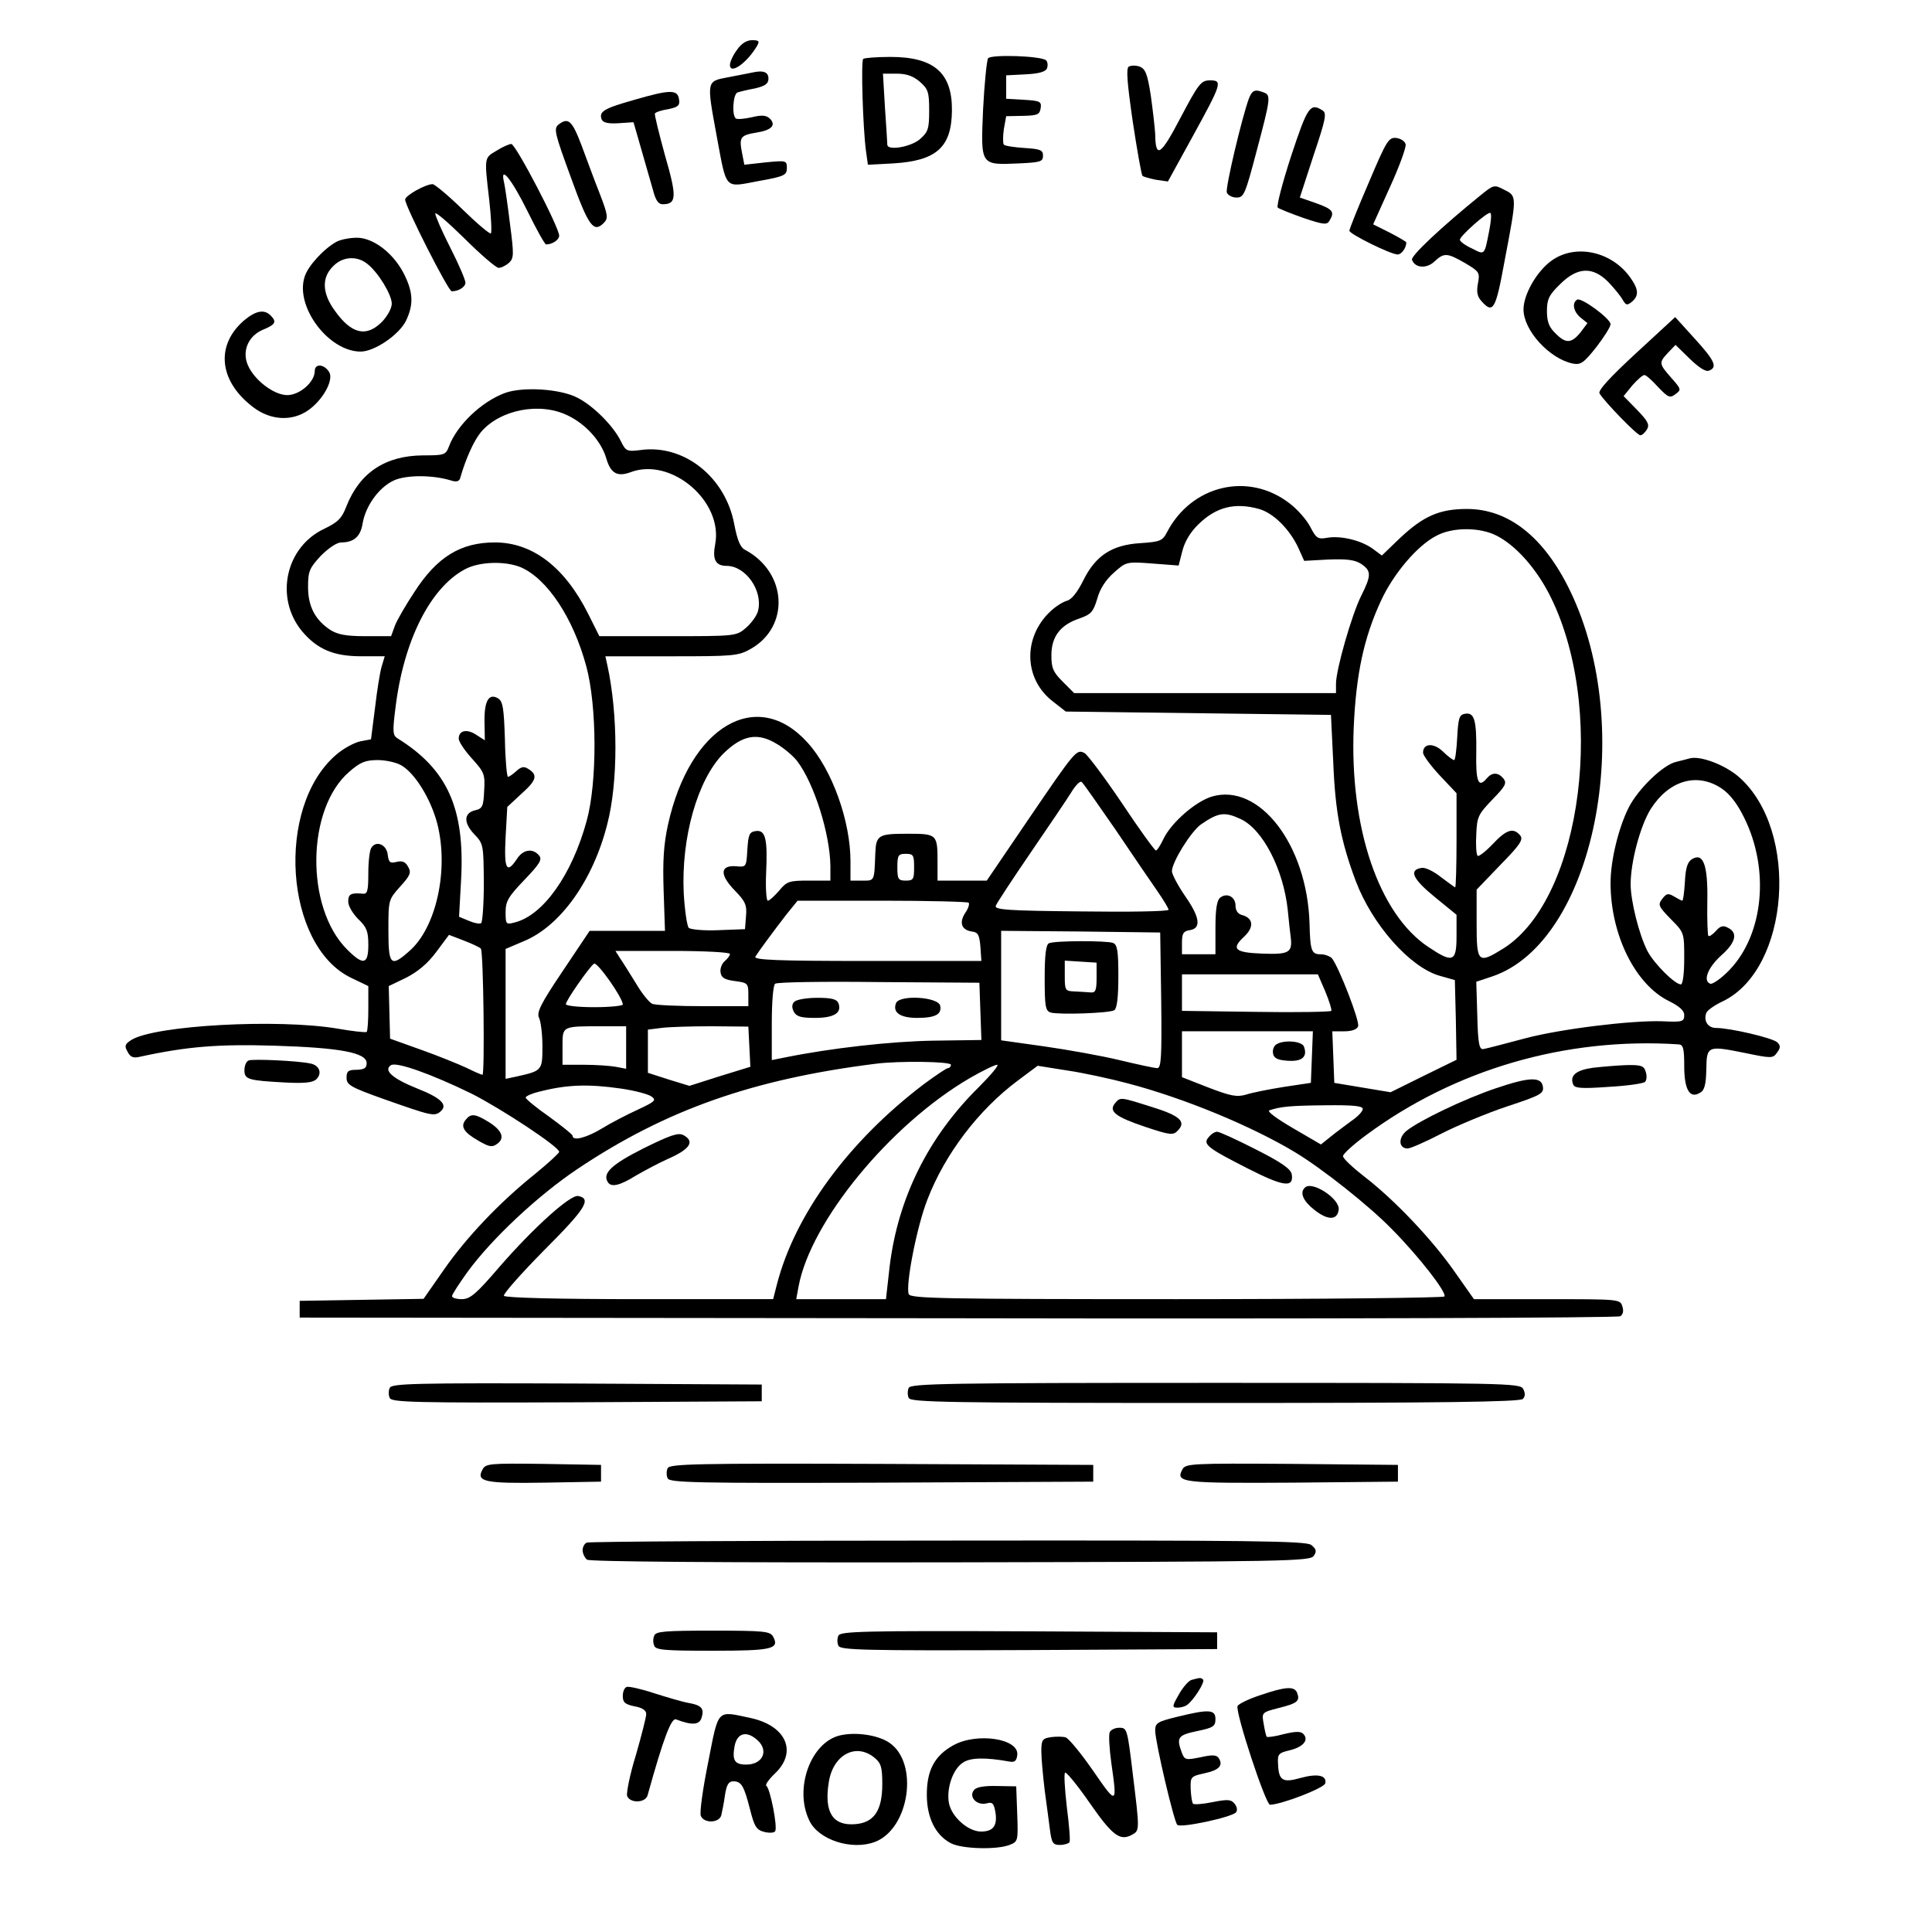 <?xml version="1.0" standalone="no"?>
<!DOCTYPE svg PUBLIC "-//W3C//DTD SVG 20010904//EN"
 "http://www.w3.org/TR/2001/REC-SVG-20010904/DTD/svg10.dtd">
<svg version="1.0" xmlns="http://www.w3.org/2000/svg"
 width="577pt" height="577pt" viewBox="0 0 577 577"
 preserveAspectRatio="xMidYMid meet">
<g transform="translate(0,577) scale(0.1,-0.1)"
fill="#000000" stroke="none">
<path d="M2201 5621 c-12 -16 -21 -36 -21 -45 0 -30 51 6 81 57 8 14 6 17 -15
17 -16 0 -32 -10 -45 -29z"/>
<path d="M2951 5596 c-4 -6 -11 -75 -15 -153 -7 -168 -9 -166 107 -161 64 3
72 5 72 23 0 17 -8 20 -55 23 -30 2 -58 6 -62 10 -3 4 -3 25 0 46 l7 39 50 1
c44 1 50 4 53 23 3 20 -2 22 -50 25 l-53 3 0 35 0 35 58 3 c41 2 60 8 64 18 3
9 2 19 -3 24 -15 13 -163 18 -173 6z"/>
<path d="M2578 5594 c-7 -6 -1 -203 8 -273 l6 -43 76 4 c129 8 174 48 175 158
1 113 -54 160 -184 160 -42 0 -78 -3 -81 -6z m169 -68 c25 -22 28 -31 28 -86
0 -55 -3 -64 -28 -86 -27 -23 -97 -35 -97 -16 0 4 -3 53 -7 110 l-6 102 41 0
c29 0 49 -7 69 -24z"/>
<path d="M3371 5571 c-8 -6 -5 -46 12 -164 13 -86 26 -159 29 -162 3 -3 21 -8
41 -12 l35 -5 72 131 c89 162 92 171 54 171 -27 0 -34 -9 -88 -111 -60 -115
-75 -124 -76 -49 -1 19 -7 71 -13 114 -10 65 -16 80 -33 87 -11 4 -26 4 -33 0z"/>
<path d="M2245 5553 c-11 -2 -44 -9 -72 -14 -63 -12 -63 -10 -33 -173 31 -166
22 -156 124 -137 79 14 86 18 86 39 0 23 -2 23 -64 17 l-63 -7 -7 36 c-9 46
-5 52 43 60 45 7 60 22 40 42 -11 10 -24 11 -53 4 -22 -5 -44 -7 -48 -4 -13 8
-9 74 5 78 6 2 30 8 52 12 30 7 40 14 40 29 0 20 -15 26 -50 18z"/>
<path d="M1895 5472 c-92 -26 -107 -35 -98 -59 4 -9 19 -13 50 -11 l45 3 23
-80 c13 -44 28 -99 35 -122 8 -31 16 -43 29 -43 42 0 43 22 7 146 -18 66 -32
122 -30 125 2 4 20 10 40 13 29 6 35 11 32 29 -4 30 -26 30 -133 -1z"/>
<path d="M3730 5476 c-21 -57 -71 -268 -66 -281 3 -8 16 -15 29 -15 22 0 26
10 60 139 42 158 43 167 21 175 -26 10 -34 7 -44 -18z"/>
<path d="M3856 5304 c-26 -80 -44 -149 -40 -154 5 -4 40 -18 77 -31 59 -20 70
-21 77 -9 17 27 11 35 -39 53 l-49 17 41 126 c36 107 40 126 27 134 -37 24
-45 12 -94 -136z"/>
<path d="M1668 5398 c-15 -12 -11 -27 37 -158 53 -147 68 -166 98 -136 14 14
13 23 -12 88 -16 40 -40 106 -55 146 -28 73 -39 82 -68 60z"/>
<path d="M4088 5225 c-32 -74 -58 -139 -58 -144 0 -10 124 -71 144 -71 12 0
26 20 26 36 0 2 -22 15 -49 29 l-50 25 50 111 c28 61 49 119 47 128 -2 9 -14
17 -28 19 -23 2 -29 -8 -82 -133z"/>
<path d="M1483 5320 c-37 -22 -37 -18 -22 -146 6 -53 8 -98 5 -101 -3 -3 -41
29 -84 71 -43 42 -84 76 -90 76 -21 0 -82 -34 -82 -46 0 -20 129 -274 139
-274 21 0 41 13 41 26 0 8 -20 55 -45 104 -25 49 -45 95 -45 102 0 7 39 -27
88 -75 48 -48 94 -87 101 -87 8 0 22 7 31 15 15 14 15 25 3 117 -7 57 -15 113
-18 125 -12 51 23 8 70 -87 27 -55 52 -100 56 -100 19 0 39 14 39 26 0 25
-130 274 -143 274 -6 0 -27 -9 -44 -20z"/>
<path d="M4422 5187 c-116 -94 -210 -182 -205 -193 9 -25 44 -27 67 -5 29 27
38 26 92 -5 42 -25 44 -28 38 -60 -5 -26 -2 -40 11 -54 34 -38 42 -25 68 118
38 200 38 196 -2 216 -28 15 -31 14 -69 -17z m26 -104 c-15 -77 -13 -75 -52
-55 -20 9 -36 21 -36 26 0 11 83 85 91 80 4 -2 2 -25 -3 -51z"/>
<path d="M1005 5048 c-38 -21 -85 -72 -95 -104 -30 -89 71 -224 167 -224 42 0
116 51 136 93 22 47 21 82 -4 134 -31 65 -93 113 -143 113 -23 0 -50 -6 -61
-12z m92 -66 c33 -26 73 -92 73 -119 0 -14 -13 -37 -29 -54 -47 -47 -91 -37
-141 33 -38 52 -40 99 -5 133 28 29 71 32 102 7z"/>
<path d="M4633 4991 c-44 -32 -83 -101 -83 -145 0 -63 78 -148 148 -162 23 -4
32 2 70 50 23 30 42 60 42 68 -1 17 -88 81 -100 73 -16 -10 -11 -36 11 -54
l20 -16 -21 -28 c-27 -33 -44 -34 -75 -2 -19 18 -25 35 -25 66 0 35 6 48 39
80 52 52 98 54 145 6 17 -18 36 -41 42 -52 10 -17 13 -18 28 -6 21 18 20 37
-5 72 -56 79 -165 102 -236 50z"/>
<path d="M730 4814 c-87 -74 -77 -182 26 -260 51 -39 114 -43 162 -11 45 30
80 92 65 116 -15 24 -43 26 -43 3 0 -33 -45 -72 -82 -72 -40 0 -99 45 -118 90
-18 42 2 88 47 106 36 15 40 23 21 42 -19 19 -44 14 -78 -14z"/>
<path d="M4887 4716 c-78 -72 -115 -112 -110 -121 16 -26 112 -125 122 -125 5
0 14 8 20 18 8 14 2 25 -30 58 l-40 41 26 32 c15 17 31 31 36 31 5 0 23 -16
41 -36 30 -31 35 -34 52 -21 18 13 17 15 -13 49 -37 42 -37 45 -9 75 l22 23
42 -41 c28 -27 48 -40 58 -36 26 10 18 29 -43 96 l-58 64 -116 -107z"/>
<path d="M1507 4596 c-69 -26 -142 -95 -166 -159 -10 -26 -14 -27 -78 -27
-112 -1 -188 -51 -228 -151 -14 -37 -25 -48 -66 -68 -116 -54 -149 -205 -68
-305 46 -55 95 -76 178 -76 l70 0 -9 -30 c-5 -16 -14 -72 -20 -124 l-12 -94
-32 -6 c-18 -4 -50 -21 -72 -40 -182 -156 -154 -570 44 -666 l52 -25 0 -66 c0
-36 -2 -68 -5 -71 -3 -2 -42 2 -87 10 -178 30 -546 10 -616 -34 -19 -12 -21
-18 -11 -35 8 -16 17 -20 37 -15 142 31 236 38 402 33 197 -6 275 -21 275 -52
0 -15 -7 -19 -30 -20 -25 0 -30 -4 -30 -24 0 -21 12 -28 110 -63 142 -50 152
-53 170 -38 24 20 3 41 -71 70 -72 29 -100 54 -76 69 17 10 119 -26 240 -85
89 -45 262 -159 262 -174 0 -4 -33 -34 -72 -66 -105 -84 -205 -189 -273 -287
l-60 -86 -185 -3 -185 -3 0 -25 0 -25 1965 -2 c1087 -2 1971 1 1979 6 8 5 11
16 6 30 -6 21 -11 21 -225 21 l-218 0 -57 81 c-69 99 -181 216 -269 284 -36
28 -65 55 -65 62 -1 6 31 35 69 63 265 196 596 293 933 271 14 -1 17 -11 17
-65 0 -71 17 -99 48 -79 13 7 17 26 18 69 1 71 3 72 117 49 77 -16 82 -16 94
1 11 15 11 21 1 31 -13 13 -141 43 -183 43 -24 0 -38 21 -29 45 3 8 26 24 50
35 199 97 229 509 48 669 -42 37 -117 65 -148 56 -6 -2 -24 -6 -39 -10 -39 -8
-114 -80 -143 -137 -30 -60 -54 -157 -54 -225 0 -155 74 -304 175 -353 30 -15
45 -28 45 -41 0 -20 -4 -22 -66 -19 -92 3 -304 -23 -409 -51 -60 -16 -117 -31
-125 -32 -12 -2 -16 16 -18 100 l-3 101 48 16 c304 103 432 739 232 1152 -78
161 -184 244 -308 244 -83 0 -131 -22 -201 -88 l-53 -51 -27 20 c-34 25 -95
40 -136 33 -28 -5 -33 -2 -51 33 -11 21 -39 53 -62 70 -123 95 -293 54 -366
-87 -13 -25 -20 -28 -78 -32 -86 -5 -135 -37 -172 -112 -17 -34 -34 -56 -48
-60 -12 -3 -34 -17 -49 -31 -84 -78 -81 -204 8 -271 l37 -29 396 -5 396 -5 7
-145 c6 -147 23 -234 67 -351 49 -130 161 -257 250 -283 l46 -13 3 -119 2
-119 -98 -48 -99 -49 -84 14 -84 14 -3 77 -3 77 36 0 c23 0 38 6 41 15 6 14
-57 176 -78 203 -6 6 -21 12 -33 12 -28 0 -32 9 -34 92 -7 235 -150 421 -292
379 -49 -15 -121 -78 -144 -126 -9 -19 -19 -35 -23 -35 -4 1 -50 64 -101 141
-52 77 -103 145 -112 150 -24 12 -26 10 -169 -200 l-123 -181 -74 0 -73 0 0
54 c0 85 -1 86 -90 86 -88 0 -94 -4 -96 -62 -3 -81 -2 -78 -39 -78 l-35 0 0
58 c0 120 -55 274 -128 354 -151 168 -352 50 -417 -245 -13 -59 -16 -109 -13
-198 l4 -119 -112 0 -113 0 -81 -121 c-66 -98 -78 -123 -70 -139 5 -10 10 -48
10 -85 0 -72 -1 -73 -77 -90 l-33 -7 0 194 0 194 54 23 c110 45 208 183 250
351 32 124 32 326 0 473 l-6 27 197 0 c185 0 200 1 237 22 118 67 109 229 -17
296 -14 7 -23 29 -32 76 -26 141 -150 240 -280 222 -40 -5 -44 -4 -59 27 -23
46 -82 105 -129 129 -51 27 -165 34 -218 14z m189 -67 c54 -26 100 -77 115
-129 13 -44 33 -55 73 -40 121 45 276 -87 252 -215 -9 -46 1 -65 34 -65 57 0
109 -74 94 -134 -3 -14 -20 -37 -36 -51 -29 -25 -31 -25 -234 -25 l-204 0 -34
68 c-70 139 -166 212 -278 212 -102 0 -173 -43 -241 -149 -24 -36 -50 -81 -57
-98 l-12 -33 -77 0 c-58 0 -83 5 -105 19 -45 30 -66 70 -66 128 0 47 4 56 38
93 23 23 48 40 61 40 38 0 58 18 64 57 9 52 48 107 93 128 37 17 116 17 171 0
15 -5 24 -3 27 6 17 60 42 114 62 138 57 68 177 91 260 50z m2064 -279 c43
-12 91 -60 117 -115 l18 -40 73 4 c55 2 78 -1 97 -13 31 -21 31 -34 0 -96 -28
-56 -75 -220 -75 -262 l0 -28 -391 0 -391 0 -34 34 c-29 29 -34 41 -34 79 0
56 27 91 84 110 34 12 41 19 53 59 8 30 26 57 50 78 36 32 37 33 115 27 l78
-6 11 43 c7 28 24 57 48 80 53 52 109 66 181 46z m710 -80 c55 -28 113 -92
154 -169 176 -335 103 -913 -133 -1063 -77 -48 -81 -44 -81 74 l0 101 71 74
c60 61 69 76 59 88 -20 24 -41 18 -82 -26 -22 -23 -42 -38 -45 -35 -4 4 -6 32
-4 64 2 53 6 60 48 104 39 40 44 49 33 63 -16 19 -34 19 -50 0 -25 -30 -33 -9
-31 80 1 96 -6 119 -35 113 -16 -3 -19 -14 -22 -71 -2 -37 -6 -67 -9 -67 -4 0
-19 11 -33 25 -28 27 -60 26 -60 -3 0 -8 23 -39 50 -68 l50 -53 0 -140 c0 -78
-2 -141 -4 -141 -2 0 -20 14 -42 30 -21 17 -47 30 -58 28 -40 -6 -27 -33 39
-87 l65 -53 0 -64 c0 -77 -11 -81 -83 -33 -149 98 -237 357 -224 658 7 157 30
266 81 376 37 81 109 166 166 195 48 26 130 26 180 0z m-2915 -94 c79 -34 157
-151 196 -296 32 -118 33 -347 1 -462 -44 -161 -130 -282 -215 -303 -26 -7
-27 -5 -27 31 0 32 8 46 56 96 46 48 54 61 44 73 -19 23 -48 18 -66 -10 -31
-47 -39 -31 -34 65 l5 90 43 40 c45 40 49 56 19 74 -12 8 -21 6 -35 -7 -10 -9
-21 -17 -25 -17 -3 0 -8 50 -9 111 -3 93 -6 114 -20 123 -28 17 -42 -7 -41
-70 l1 -55 -25 16 c-28 19 -53 14 -53 -11 0 -9 18 -36 40 -60 36 -40 39 -46
36 -95 -2 -47 -5 -54 -27 -59 -34 -8 -35 -37 -3 -71 28 -29 28 -32 29 -145 0
-64 -4 -118 -8 -121 -5 -3 -21 0 -37 7 l-29 12 6 109 c12 214 -40 331 -190
424 -14 9 -15 20 -6 90 24 201 104 360 208 415 43 23 119 25 166 6z m767 -529
c20 -12 46 -34 58 -49 51 -66 99 -218 100 -315 l0 -43 -64 0 c-59 0 -66 -2
-89 -30 -14 -16 -29 -30 -34 -30 -4 0 -7 36 -5 81 5 105 -2 131 -31 127 -19
-3 -22 -10 -25 -55 -3 -53 -3 -53 -35 -50 -47 3 -48 -26 -2 -73 31 -32 36 -43
33 -76 l-3 -39 -79 -3 c-44 -2 -84 2 -89 7 -5 5 -12 52 -15 103 -8 166 41 339
118 417 57 56 103 65 162 28z m-1123 -63 c41 -24 88 -101 107 -174 35 -137 -3
-310 -83 -380 -56 -50 -63 -43 -63 61 0 91 0 92 35 131 30 33 34 42 24 59 -8
15 -17 19 -34 15 -20 -5 -24 -2 -27 21 -3 31 -35 44 -49 21 -5 -7 -9 -41 -9
-76 0 -54 -3 -63 -17 -61 -35 3 -43 -1 -43 -24 0 -13 14 -36 30 -52 25 -24 30
-36 30 -77 0 -59 -15 -62 -63 -14 -126 125 -122 421 6 531 33 29 49 35 85 35
24 0 56 -7 71 -16z m2132 -191 c51 -76 108 -159 126 -185 18 -26 33 -51 33
-55 0 -5 -117 -7 -261 -5 -221 2 -260 5 -255 17 3 8 49 78 103 157 54 79 109
160 122 181 12 20 26 35 31 32 4 -2 49 -67 101 -142z m1811 122 c24 -16 47
-46 67 -87 77 -155 58 -349 -44 -455 -24 -25 -50 -43 -57 -41 -23 8 -8 48 33
85 43 38 50 67 20 82 -14 8 -23 6 -36 -9 -10 -11 -20 -18 -23 -15 -2 2 -4 48
-3 102 2 110 -12 148 -46 127 -13 -8 -19 -26 -21 -68 -2 -31 -5 -56 -8 -56 -2
0 -13 6 -25 13 -17 10 -22 9 -35 -8 -13 -17 -11 -22 26 -60 40 -40 40 -41 40
-118 0 -43 -4 -77 -10 -77 -18 0 -81 63 -100 100 -25 49 -50 149 -50 199 0 68
29 175 60 225 55 86 139 110 212 61z m-1437 -91 c67 -31 128 -151 141 -272 3
-31 7 -69 9 -83 5 -44 -6 -50 -85 -47 -83 3 -94 14 -54 51 30 28 27 55 -6 64
-13 3 -20 14 -20 28 0 27 -26 40 -46 24 -10 -8 -14 -36 -14 -90 l0 -79 -50 0
-50 0 0 34 c0 28 4 35 23 38 35 5 31 38 -13 101 -22 32 -40 66 -40 75 0 27 57
119 87 140 52 36 71 38 118 16z m-975 -144 c0 -36 -2 -40 -25 -40 -22 0 -25 4
-25 40 0 36 3 40 25 40 23 0 25 -4 25 -40z m163 -106 c3 -4 -1 -17 -10 -30
-19 -29 -12 -51 19 -56 19 -2 23 -10 26 -45 l3 -43 -341 0 c-270 0 -340 3
-334 13 12 19 55 77 92 125 l34 42 253 0 c138 0 254 -3 258 -6z m575 -291 c2
-172 0 -203 -12 -203 -8 0 -59 11 -113 24 -54 13 -155 31 -225 41 l-128 18 0
164 0 163 238 -2 237 -3 3 -202z m-2032 154 c8 -7 12 -377 5 -377 -3 0 -24 9
-48 21 -24 11 -85 36 -136 54 l-92 33 -2 78 -2 79 52 25 c35 18 64 42 90 77
l38 51 44 -17 c24 -9 47 -20 51 -24z m744 -16 c0 -5 -7 -14 -15 -21 -9 -7 -15
-23 -13 -34 2 -16 12 -22 43 -26 38 -5 40 -7 40 -40 l0 -35 -135 0 c-74 0
-142 3 -152 7 -9 4 -31 31 -48 60 -18 29 -39 63 -48 76 l-14 22 171 0 c94 0
171 -4 171 -9z m-320 -151 c0 -4 -38 -8 -85 -8 -47 0 -85 4 -85 9 0 11 70 111
84 121 10 6 86 -102 86 -122z m2098 39 c12 -29 20 -55 18 -58 -2 -3 -104 -5
-225 -3 l-221 3 0 54 0 55 203 0 203 0 22 -51z m-1030 -60 l3 -85 -143 -2
c-126 -2 -305 -22 -443 -50 l-40 -8 0 110 c0 62 4 114 10 118 6 5 145 7 310 5
l300 -2 3 -86z m-1058 -108 l0 -63 -31 6 c-17 3 -60 6 -95 6 l-64 0 0 54 c0
63 -3 61 123 61 l67 0 0 -64z m368 3 l3 -60 -91 -28 -91 -29 -62 19 -62 20 0
65 0 64 40 5 c22 3 90 5 150 5 l110 -1 3 -60z m1680 -31 l-3 -77 -80 -12 c-44
-7 -95 -17 -113 -23 -28 -8 -45 -5 -113 21 l-79 31 0 69 0 68 195 0 196 0 -3
-77z m-1078 -23 c0 -5 -4 -10 -9 -10 -4 0 -37 -22 -72 -48 -225 -171 -385
-389 -439 -599 l-11 -43 -399 0 c-245 0 -401 4 -405 10 -3 5 51 66 120 136
123 123 143 154 102 162 -23 5 -131 -92 -234 -210 -71 -83 -89 -98 -114 -98
-16 0 -29 4 -29 9 0 5 21 37 46 72 73 100 211 229 329 308 263 176 523 268
890 314 68 9 225 7 225 -3z m83 -67 c-151 -149 -241 -331 -266 -535 l-11 -98
-134 0 -134 0 7 38 c36 194 273 483 511 622 38 22 75 40 82 40 7 0 -18 -30
-55 -67z m447 11 c167 -44 368 -127 499 -206 81 -49 221 -160 288 -229 82 -83
164 -189 157 -201 -3 -4 -363 -8 -800 -8 -701 0 -795 2 -800 15 -10 26 24 202
56 283 52 135 152 267 270 355 l59 44 88 -14 c48 -7 131 -25 183 -39z m-1516
-15 c42 -6 83 -17 92 -24 15 -11 10 -15 -41 -39 -33 -15 -81 -40 -107 -56 -46
-28 -88 -39 -88 -22 0 4 -32 29 -70 57 -39 27 -70 53 -70 57 0 4 17 12 38 17
84 22 148 24 246 10z m2216 -61 c0 -7 -15 -23 -33 -35 -17 -13 -45 -33 -62
-47 l-30 -24 -84 49 c-48 28 -78 50 -70 53 34 11 60 14 167 15 84 1 112 -2
112 -11z"/>
<path d="M3133 2953 c-9 -3 -13 -34 -13 -103 0 -85 2 -99 18 -104 26 -7 175
-2 190 7 8 6 12 38 12 102 0 75 -3 94 -16 99 -19 7 -173 7 -191 -1z m142 -103
c0 -37 -3 -45 -17 -44 -10 1 -31 2 -48 3 -29 1 -30 3 -30 47 l0 45 48 -3 47
-3 0 -45z"/>
<path d="M2372 2778 c-7 -7 -8 -17 -1 -30 8 -14 21 -18 63 -18 57 0 81 15 70
44 -5 12 -20 16 -63 16 -31 0 -62 -5 -69 -12z"/>
<path d="M2676 2774 c-11 -28 13 -44 63 -44 55 0 74 11 69 36 -5 27 -122 34
-132 8z"/>
<path d="M3812 2651 c-8 -5 -12 -17 -10 -27 2 -14 13 -20 44 -22 43 -3 60 12
48 43 -7 16 -60 20 -82 6z"/>
<path d="M1921 2340 c-95 -48 -122 -74 -106 -100 10 -17 36 -11 84 19 26 15
69 38 96 50 66 29 81 52 46 71 -16 8 -39 0 -120 -40z"/>
<path d="M3330 2475 c-20 -24 2 -41 92 -71 72 -24 82 -25 95 -11 27 27 7 45
-77 71 -95 30 -94 30 -110 11z"/>
<path d="M3610 2374 c-19 -21 -5 -32 117 -94 106 -54 137 -58 131 -18 -2 16
-28 35 -107 75 -57 29 -109 53 -116 53 -7 0 -18 -7 -25 -16z"/>
<path d="M3897 2223 c-16 -15 -5 -40 28 -66 40 -32 69 -32 73 0 5 32 -80 88
-101 66z"/>
<path d="M743 2603 c-7 -2 -13 -15 -13 -29 0 -28 11 -31 123 -37 58 -3 82 0
92 10 18 18 9 42 -19 47 -37 8 -170 14 -183 9z"/>
<path d="M4757 2581 c-50 -7 -69 -23 -59 -49 4 -12 22 -14 106 -8 55 3 104 10
109 15 5 5 6 18 2 30 -5 18 -14 21 -58 20 -29 -1 -74 -5 -100 -8z"/>
<path d="M4468 2520 c-95 -32 -228 -96 -267 -127 -26 -21 -24 -53 3 -53 8 0
54 20 102 45 47 24 136 61 196 81 97 32 109 38 106 58 -4 31 -40 30 -140 -4z"/>
<path d="M1391 2426 c-17 -20 -6 -38 38 -63 33 -19 41 -20 56 -9 24 17 14 41
-27 66 -39 24 -52 25 -67 6z"/>
<path d="M1164 1625 c-4 -8 -4 -22 0 -30 5 -13 73 -15 558 -13 l553 3 0 25 0
25 -553 3 c-485 2 -553 0 -558 -13z"/>
<path d="M2714 1625 c-4 -8 -4 -22 0 -30 5 -13 116 -15 914 -15 672 0 911 3
920 12 7 7 8 17 1 30 -9 17 -45 18 -920 18 -799 0 -910 -2 -915 -15z"/>
<path d="M1441 1381 c-20 -36 6 -42 185 -39 l169 3 0 25 0 25 -172 3 c-161 2
-173 1 -182 -17z"/>
<path d="M1994 1385 c-4 -8 -4 -22 0 -30 5 -13 82 -15 638 -13 l633 3 0 25 0
25 -633 3 c-556 2 -633 0 -638 -13z"/>
<path d="M3531 1381 c-21 -39 1 -41 330 -39 l314 3 0 25 0 25 -317 3 c-303 2
-318 1 -327 -17z"/>
<path d="M1753 1163 c-7 -2 -13 -13 -13 -23 0 -9 6 -22 13 -28 8 -6 380 -9
1086 -8 1015 2 1075 3 1085 20 9 13 7 20 -8 32 -17 12 -172 14 -1085 13 -586
0 -1072 -3 -1078 -6z"/>
<path d="M1954 885 c-4 -8 -4 -22 0 -30 4 -13 33 -15 174 -15 177 0 201 5 181
42 -9 16 -25 18 -180 18 -142 0 -171 -2 -175 -15z"/>
<path d="M2504 885 c-4 -8 -4 -22 0 -30 5 -13 74 -15 568 -13 l563 3 0 25 0
25 -563 3 c-494 2 -563 0 -568 -13z"/>
<path d="M3559 753 c-9 -2 -26 -22 -38 -43 -21 -37 -21 -40 -4 -40 10 0 23 4
28 8 19 13 55 69 48 76 -7 6 -8 6 -34 -1z"/>
<path d="M1872 732 c-7 -2 -12 -14 -12 -27 0 -20 7 -25 35 -31 23 -4 35 -12
35 -23 0 -9 -14 -64 -31 -123 -18 -58 -29 -114 -26 -122 9 -22 54 -21 61 2 48
173 71 232 85 227 47 -18 69 -17 76 4 9 28 1 38 -38 45 -18 3 -65 17 -103 29
-39 13 -76 21 -82 19z"/>
<path d="M3763 707 c-34 -11 -64 -26 -67 -32 -7 -19 84 -295 97 -295 35 1 162
50 165 64 5 24 -23 30 -74 16 -53 -15 -65 -8 -67 41 -2 30 1 34 36 42 40 10
57 31 39 49 -8 8 -24 7 -58 -1 -25 -7 -48 -10 -51 -8 -2 3 -6 20 -9 39 -6 33
-6 34 45 47 56 14 64 21 55 45 -8 21 -35 19 -111 -7z"/>
<path d="M3513 642 c-57 -14 -63 -18 -63 -41 1 -37 56 -271 66 -281 10 -10
160 22 175 37 5 5 4 16 -3 25 -11 14 -20 15 -66 6 -29 -6 -55 -8 -59 -5 -3 4
-6 23 -7 44 -1 36 0 38 41 47 43 9 57 23 43 45 -6 10 -19 11 -54 3 -45 -9 -48
-9 -57 15 -16 44 -11 51 46 63 48 10 55 14 55 36 0 29 -20 30 -117 6z"/>
<path d="M2115 507 c-16 -79 -26 -151 -22 -160 9 -23 54 -22 61 1 2 9 8 36 11
60 5 32 11 42 25 42 24 0 32 -13 50 -84 13 -51 19 -61 42 -67 16 -4 30 -3 33
2 8 12 -15 128 -26 135 -5 3 7 20 26 38 67 64 33 142 -73 165 -103 22 -95 30
-127 -132z m147 66 c35 -31 16 -73 -33 -73 -35 0 -43 12 -35 56 8 39 36 46 68
17z"/>
<path d="M3314 596 c-3 -8 -1 -48 5 -91 18 -126 17 -127 -54 -24 -36 52 -73
97 -82 100 -8 3 -28 3 -44 1 -26 -4 -29 -8 -29 -43 0 -21 5 -73 10 -116 6 -43
13 -97 16 -120 5 -37 9 -43 29 -43 13 0 26 4 29 8 3 4 -1 52 -8 106 -6 53 -9
99 -5 102 4 2 37 -38 73 -90 68 -98 91 -115 126 -96 24 13 24 12 3 183 -16
133 -17 137 -40 137 -13 0 -26 -6 -29 -14z"/>
<path d="M2508 587 c-87 -21 -137 -159 -91 -254 27 -58 127 -90 196 -64 104
40 132 238 42 297 -35 23 -101 32 -147 21z m103 -66 c20 -16 24 -28 24 -79 0
-80 -25 -116 -82 -120 -66 -5 -92 36 -78 124 12 83 81 120 136 75z"/>
<path d="M2846 557 c-55 -31 -78 -74 -78 -147 0 -69 26 -121 72 -145 33 -17
136 -20 175 -5 25 10 26 11 23 92 l-3 83 -57 1 c-38 1 -62 -3 -69 -12 -17 -20
8 -47 37 -40 18 5 22 1 27 -27 6 -40 -7 -57 -43 -57 -39 0 -88 44 -96 85 -8
44 12 102 42 121 22 15 66 16 139 3 15 -3 21 2 23 19 7 50 -122 69 -192 29z"/>
</g>
</svg>
